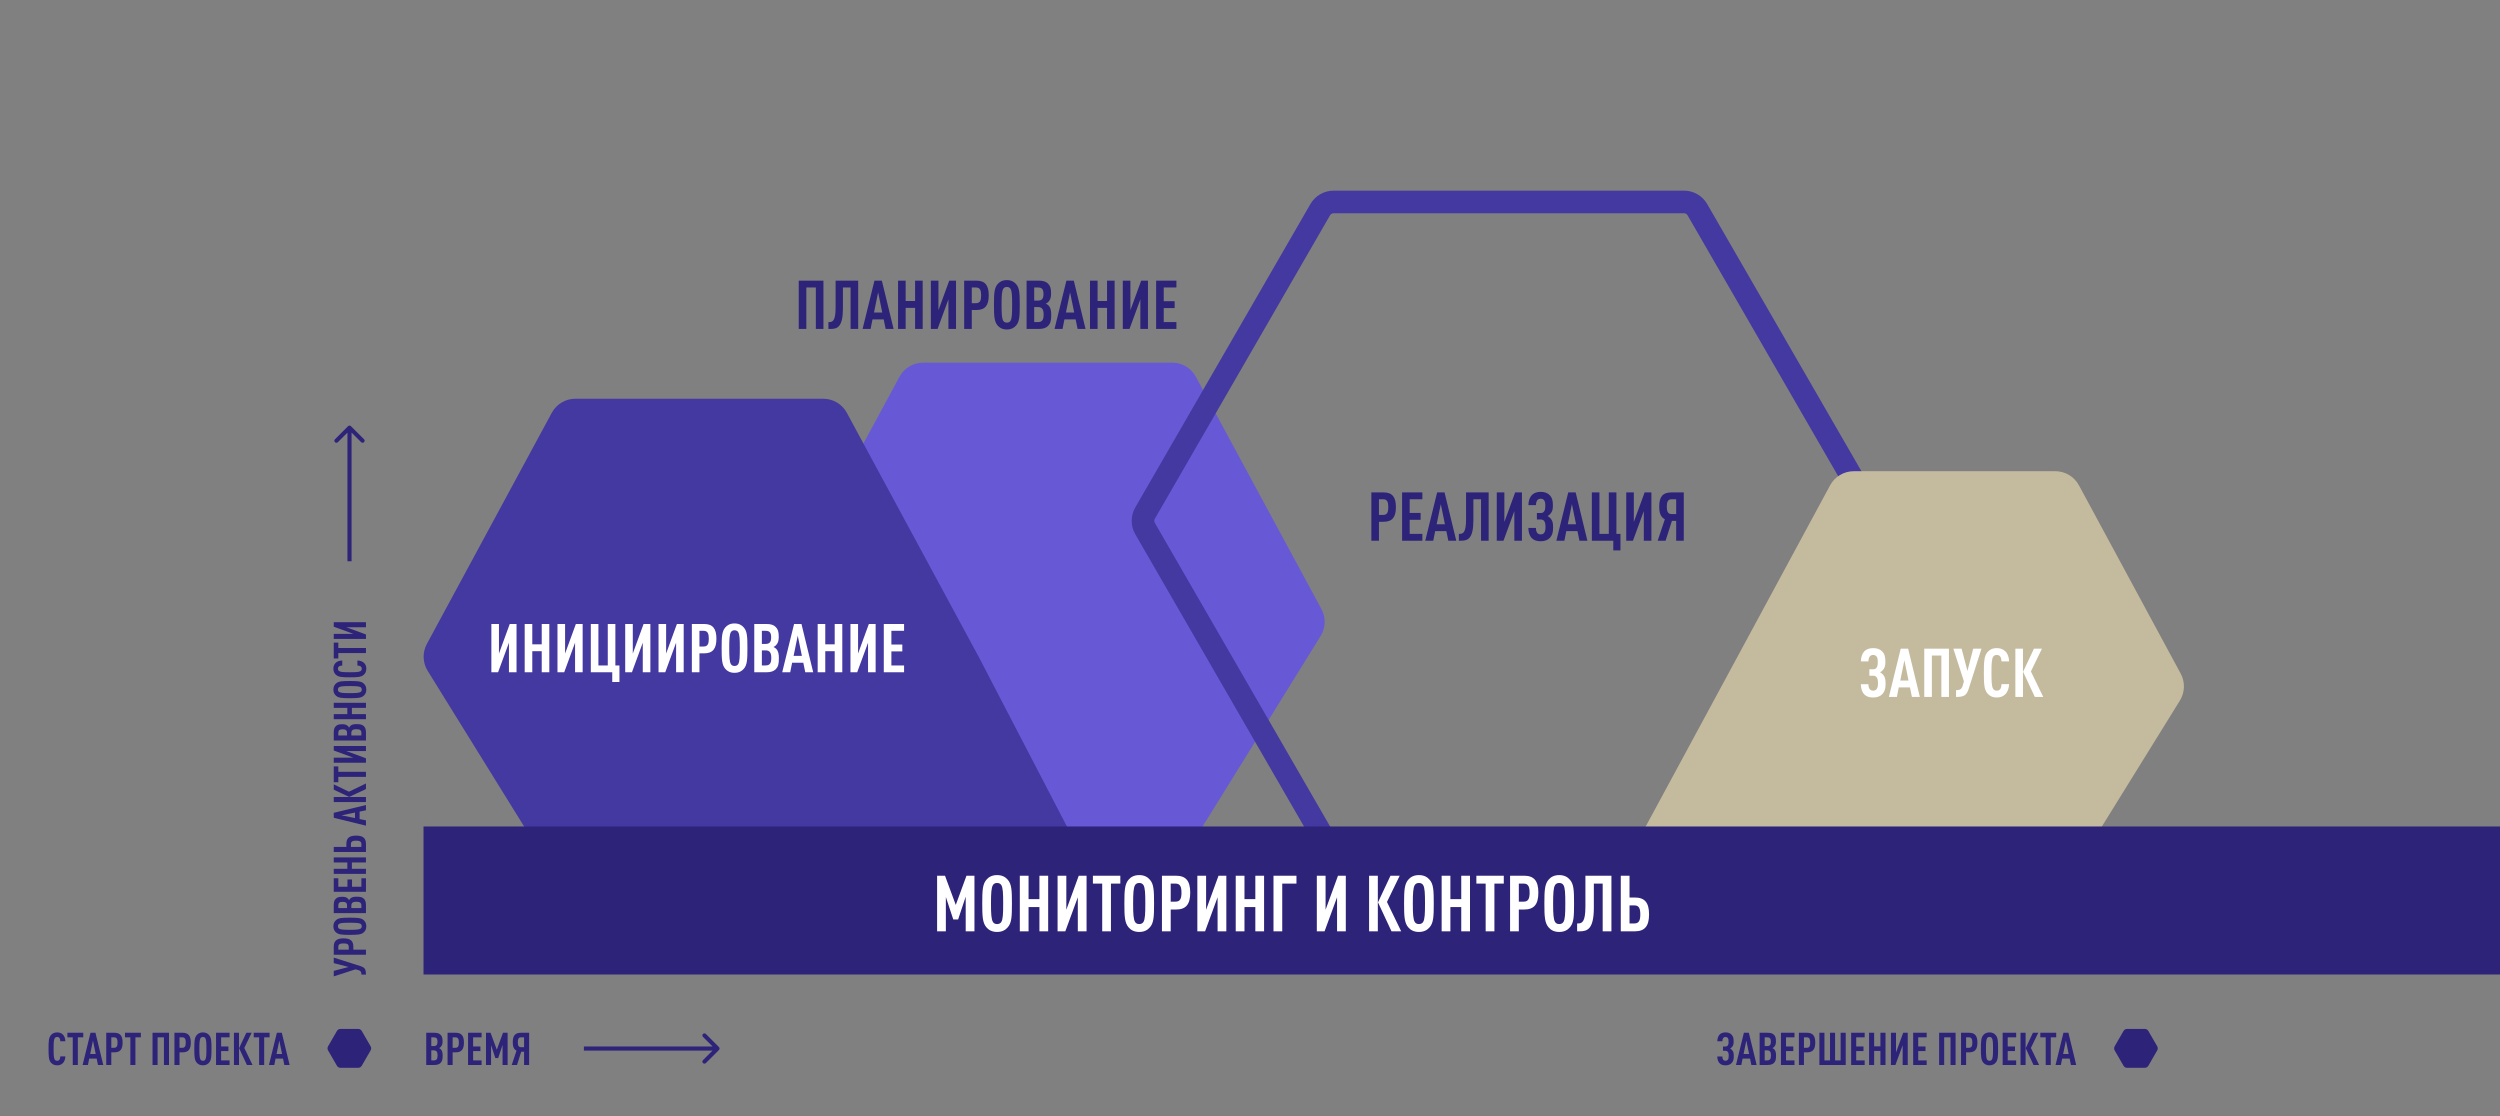 <?xml version="1.0" encoding="UTF-8"?> <svg xmlns="http://www.w3.org/2000/svg" width="1216" height="543" viewBox="0 0 1216 543" fill="none"><rect x="0" y="0" width="1216" height="543" fill="#808080" stroke="none"/><path d="M449.006 176.391C444.206 176.391 439.792 179.023 437.51 183.245L372.834 302.917L325.393 394.174C320.871 402.873 327.183 413.268 336.987 413.268L570.7 413.268C575.223 413.268 579.425 410.929 581.807 407.084L642.368 309.352C644.835 305.372 644.983 300.377 642.756 296.257L581.68 183.245C579.398 179.023 574.984 176.391 570.184 176.391L449.006 176.391Z" fill="#6759D6"></path><path d="M825.616 102.01L910.799 249.551C912.15 251.892 912.15 254.776 910.799 257.117L825.616 404.658C824.264 406.999 821.767 408.441 819.063 408.441L648.698 408.441C645.995 408.441 643.497 406.999 642.145 404.658L556.962 257.117C555.611 254.776 555.611 251.892 556.962 249.551L642.145 102.01C643.497 99.669 645.995 98.227 648.698 98.227L819.063 98.227C821.767 98.227 824.264 99.669 825.616 102.01Z" stroke="#4438A1" stroke-width="11"></path><path d="M901.669 229.195C896.869 229.195 892.456 231.826 890.173 236.049L837.072 334.304L795.676 410.868C790.911 419.68 797.427 430.355 807.442 430.147L1000.39 426.123C1004.82 426.031 1008.9 423.704 1011.23 419.942L1060.31 340.739C1062.77 336.759 1062.92 331.763 1060.69 327.644L1011.19 236.049C1008.91 231.826 1004.5 229.195 999.698 229.195L901.669 229.195Z" fill="#C4BA9E"></path><path d="M400.407 193.938C405.206 193.938 409.62 196.57 411.902 200.792L476.254 319.865L523.423 410.598C527.945 419.297 521.633 429.692 511.829 429.692L279.36 429.692C274.837 429.692 270.636 427.353 268.253 423.508L208.017 326.3C205.55 322.32 205.402 317.324 207.628 313.205L268.381 200.792C270.663 196.57 275.076 193.938 279.876 193.938L400.407 193.938Z" fill="#4438A1"></path><path d="M678.97 246.665C678.97 251.582 677.188 253.793 672.931 253.793H670.72V263H667.024V239.504H672.931C677.188 239.504 678.97 241.748 678.97 246.665ZM675.274 246.665C675.274 244.289 674.779 242.837 672.799 242.837H670.72V250.46H672.799C674.779 250.46 675.274 249.041 675.274 246.665ZM691.844 263H681.977V239.504H691.844V242.837H685.673V249.503H690.986V252.836H685.673V259.667H691.844V263ZM708.327 263H704.466L703.509 258.347H698.064L697.14 263H693.246L699.021 239.504H702.618L708.327 263ZM702.816 255.014L700.803 245.18L698.79 255.014H702.816ZM724.078 263H720.382V242.837H716.653V252.968C716.653 262.01 713.98 263 710.68 263H709.591V259.667H709.921C711.604 259.667 713.089 259.205 713.089 252.539V239.504H724.078V263ZM731.296 263H728.029V239.504H731.725V253.892L736.972 239.504H740.272V263H736.576V248.612L731.296 263ZM755.426 256.466C755.426 258.842 755.063 260.294 753.941 261.515C752.852 262.703 751.367 263.264 749.387 263.264C747.506 263.264 746.12 262.802 745.13 261.812C743.975 260.657 743.447 258.974 743.381 256.796H747.077C747.077 257.819 747.275 258.644 747.737 259.238C748.133 259.667 748.661 259.931 749.387 259.931C750.113 259.931 750.641 259.7 751.004 259.271C751.565 258.611 751.73 257.687 751.73 256.334C751.73 254.618 751.466 253.826 750.938 253.265C750.509 252.836 750.014 252.671 749.387 252.671H747.539V249.536H749.387C749.981 249.536 750.509 249.371 750.872 248.975C751.4 248.414 751.631 247.688 751.631 246.038C751.631 244.685 751.532 243.86 750.971 243.233C750.608 242.804 750.08 242.573 749.387 242.573C748.661 242.573 748.133 242.837 747.77 243.266C747.308 243.86 747.11 244.718 747.077 245.708H743.414C743.447 243.563 744.041 241.913 745.13 240.758C746.12 239.768 747.539 239.24 749.387 239.24C751.301 239.24 752.753 239.768 753.809 240.89C754.997 242.144 755.327 243.563 755.327 245.906C755.327 247.754 755.03 248.744 754.304 249.668C753.875 250.229 753.38 250.658 752.753 251.021C753.413 251.351 753.941 251.813 754.337 252.308C755.063 253.199 755.426 254.288 755.426 256.466ZM772.103 263H768.242L767.285 258.347H761.84L760.916 263H757.022L762.797 239.504H766.394L772.103 263ZM766.592 255.014L764.579 245.18L762.566 255.014H766.592ZM788.2 267.719H784.702V263H774.274V239.504H777.97V259.667H782.524V239.504H786.22V259.667H788.2V267.719ZM794.267 263H791V239.504H794.696V253.892L799.943 239.504H803.243V263H799.547V248.612L794.267 263ZM810.146 263H806.285L809.783 252.572C807.638 251.417 807.044 249.338 807.044 246.434C807.044 241.583 808.76 239.504 813.05 239.504H818.99V263H815.294V253.364H813.215L810.146 263ZM810.74 246.434C810.74 248.381 811.037 250.031 813.017 250.031H815.294V242.837H813.017C811.037 242.837 810.74 244.487 810.74 246.434Z" fill="#2D2379"></path><path d="M400.518 160H396.822V139.837H392.202V160H388.506V136.504H400.518V160ZM417.427 160H413.731V139.837H410.002V149.968C410.002 159.01 407.329 160 404.029 160H402.94V156.667H403.27C404.953 156.667 406.438 156.205 406.438 149.539V136.504H417.427V160ZM434.644 160H430.783L429.826 155.347H424.381L423.457 160H419.563L425.338 136.504H428.935L434.644 160ZM429.133 152.014L427.12 142.18L425.107 152.014H429.133ZM448.793 160H445.097V149.737H440.51V160H436.814V136.504H440.51V146.404H445.097V136.504H448.793V160ZM456.034 160H452.767V136.504H456.463V150.892L461.71 136.504H465.01V160H461.314V145.612L456.034 160ZM480.923 143.665C480.923 148.582 479.141 150.793 474.884 150.793H472.673V160H468.977V136.504H474.884C479.141 136.504 480.923 138.748 480.923 143.665ZM477.227 143.665C477.227 141.289 476.732 139.837 474.752 139.837H472.673V147.46H474.752C476.732 147.46 477.227 146.041 477.227 143.665ZM496.004 148.252C496.004 153.829 495.872 156.403 494.288 158.251C493.331 159.406 491.912 160.264 489.734 160.264C487.556 160.264 486.137 159.406 485.18 158.251C483.629 156.37 483.464 153.829 483.464 148.252C483.464 142.675 483.629 140.134 485.18 138.253C486.137 137.098 487.556 136.24 489.734 136.24C491.912 136.24 493.331 137.098 494.288 138.253C495.872 140.101 496.004 142.675 496.004 148.252ZM492.308 148.252C492.308 143.962 492.209 141.586 491.516 140.464C491.186 139.936 490.625 139.573 489.734 139.573C488.843 139.573 488.315 139.936 487.985 140.464C487.292 141.586 487.16 143.962 487.16 148.252C487.16 152.542 487.292 154.918 487.985 156.04C488.315 156.568 488.843 156.931 489.734 156.931C490.625 156.931 491.186 156.568 491.516 156.04C492.209 154.918 492.308 152.542 492.308 148.252ZM511.313 153.268C511.313 156.04 510.917 157.36 509.795 158.515C508.805 159.505 507.386 160 505.175 160H499.334V136.504H505.208C507.386 136.504 508.805 136.966 509.762 137.956C510.851 139.045 511.247 140.233 511.247 142.774C511.247 144.457 510.983 145.744 509.894 146.866C509.564 147.196 509.168 147.493 508.673 147.691C509.168 147.922 509.63 148.219 509.96 148.549C511.049 149.671 511.313 151.09 511.313 153.268ZM507.617 153.004C507.617 150.397 506.792 149.341 504.812 149.341H503.03V156.667H504.812C506.792 156.667 507.617 155.743 507.617 153.004ZM507.551 143.005C507.551 140.695 506.792 139.837 504.878 139.837H503.03V146.206H504.878C506.792 146.206 507.551 145.249 507.551 143.005ZM528.004 160H524.143L523.186 155.347H517.741L516.817 160H512.923L518.698 136.504H522.295L528.004 160ZM522.493 152.014L520.48 142.18L518.467 152.014H522.493ZM542.154 160H538.458V149.737H533.871V160H530.175V136.504H533.871V146.404H538.458V136.504H542.154V160ZM549.394 160H546.127V136.504H549.823V150.892L555.07 136.504H558.37V160H554.674V145.612L549.394 160ZM572.204 160H562.337V136.504H572.204V139.837H566.033V146.503H571.346V149.836H566.033V156.667H572.204V160Z" fill="#2D2379"></path><path d="M31.793 513.842C31.749 515.25 31.287 516.46 30.495 517.186C29.791 517.846 28.977 518.176 27.789 518.176C26.337 518.176 25.391 517.604 24.753 516.834C23.719 515.602 23.609 513.886 23.609 510.168C23.609 506.45 23.719 504.734 24.753 503.502C25.391 502.732 26.337 502.16 27.789 502.16C28.977 502.16 29.835 502.512 30.539 503.172C31.331 503.898 31.749 505.086 31.793 506.472H29.329C29.307 505.9 29.219 505.328 28.955 504.954C28.735 504.602 28.383 504.382 27.789 504.382C27.195 504.382 26.843 504.624 26.623 504.976C26.139 505.724 26.073 507.308 26.073 510.168C26.073 513.028 26.139 514.612 26.623 515.36C26.843 515.712 27.195 515.954 27.789 515.954C28.383 515.954 28.735 515.734 28.955 515.382C29.219 514.986 29.307 514.414 29.329 513.842H31.793ZM40.495 504.558H37.855V518H35.391V504.558H32.773V502.336H40.495V504.558ZM50.23 518H47.656L47.018 514.898H43.388L42.772 518H40.176L44.026 502.336H46.424L50.23 518ZM46.556 512.676L45.214 506.12L43.872 512.676H46.556ZM59.641 507.11C59.641 510.388 58.453 511.862 55.615 511.862H54.141V518H51.677V502.336H55.615C58.453 502.336 59.641 503.832 59.641 507.11ZM57.177 507.11C57.177 505.526 56.847 504.558 55.527 504.558H54.141V509.64H55.527C56.847 509.64 57.177 508.694 57.177 507.11ZM68.51 504.558H65.87V518H63.406V504.558H60.788V502.336H68.51V504.558ZM82.201 518H79.737V504.558H76.656V518H74.192V502.336H82.201V518ZM92.813 507.11C92.813 510.388 91.625 511.862 88.787 511.862H87.313V518H84.849V502.336H88.787C91.625 502.336 92.813 503.832 92.813 507.11ZM90.349 507.11C90.349 505.526 90.019 504.558 88.699 504.558H87.313V509.64H88.699C90.019 509.64 90.349 508.694 90.349 507.11ZM102.867 510.168C102.867 513.886 102.779 515.602 101.723 516.834C101.085 517.604 100.139 518.176 98.688 518.176C97.236 518.176 96.29 517.604 95.651 516.834C94.618 515.58 94.507 513.886 94.507 510.168C94.507 506.45 94.618 504.756 95.651 503.502C96.29 502.732 97.236 502.16 98.688 502.16C100.139 502.16 101.085 502.732 101.723 503.502C102.779 504.734 102.867 506.45 102.867 510.168ZM100.403 510.168C100.403 507.308 100.337 505.724 99.876 504.976C99.656 504.624 99.281 504.382 98.688 504.382C98.094 504.382 97.742 504.624 97.522 504.976C97.059 505.724 96.972 507.308 96.972 510.168C96.972 513.028 97.059 514.612 97.522 515.36C97.742 515.712 98.094 515.954 98.688 515.954C99.281 515.954 99.656 515.712 99.876 515.36C100.337 514.612 100.403 513.028 100.403 510.168ZM111.666 518H105.088V502.336H111.666V504.558H107.552V509.002H111.094V511.224H107.552V515.778H111.666V518ZM122.83 518H120.102L116.296 509.838L119.816 502.336H122.412L118.826 509.728L122.83 518ZM116.252 518H113.788V502.336H116.252V518ZM131.137 504.558H128.497V518H126.033V504.558H123.415V502.336H131.137V504.558ZM140.873 518H138.299L137.661 514.898H134.031L133.415 518H130.819L134.669 502.336H137.067L140.873 518ZM137.199 512.676L135.857 506.12L134.515 512.676H137.199Z" fill="#2D2379"></path><path d="M215.306 513.512C215.306 515.36 215.042 516.24 214.294 517.01C213.634 517.67 212.688 518 211.214 518H207.32V502.336H211.236C212.688 502.336 213.634 502.644 214.272 503.304C214.998 504.03 215.262 504.822 215.262 506.516C215.262 507.638 215.086 508.496 214.36 509.244C214.14 509.464 213.876 509.662 213.546 509.794C213.876 509.948 214.184 510.146 214.404 510.366C215.13 511.114 215.306 512.06 215.306 513.512ZM212.842 513.336C212.842 511.598 212.292 510.894 210.972 510.894H209.784V515.778H210.972C212.292 515.778 212.842 515.162 212.842 513.336ZM212.798 506.67C212.798 505.13 212.292 504.558 211.016 504.558H209.784V508.804H211.016C212.292 508.804 212.798 508.166 212.798 506.67ZM225.661 507.11C225.661 510.388 224.473 511.862 221.635 511.862H220.161V518H217.697V502.336H221.635C224.473 502.336 225.661 503.832 225.661 507.11ZM223.197 507.11C223.197 505.526 222.867 504.558 221.547 504.558H220.161V509.64H221.547C222.867 509.64 223.197 508.694 223.197 507.11ZM234.244 518H227.666V502.336H234.244V504.558H230.13V509.002H233.672V511.224H230.13V515.778H234.244V518ZM246.904 518H244.44V508.232L242.306 514.656H240.942L238.852 508.342V518H236.388V502.336H238.61L241.646 510.564L244.66 502.336H246.904V518ZM251.473 518H248.899L251.231 511.048C249.801 510.278 249.405 508.892 249.405 506.956C249.405 503.722 250.549 502.336 253.409 502.336H257.369V518H254.905V511.576H253.519L251.473 518ZM251.869 506.956C251.869 508.254 252.067 509.354 253.387 509.354H254.905V504.558H253.387C252.067 504.558 251.869 505.658 251.869 506.956Z" fill="#2D2379"></path><path d="M162.336 465.782L175.338 469.918C177.538 470.622 178 471.524 178 474.032L175.8 474.032C175.8 472.668 175.426 472.184 174.194 471.832L172.918 471.48L162.336 474.912L162.336 472.228L169.574 470.336L162.336 468.466L162.336 465.782ZM167.11 456.413C170.388 456.413 171.862 457.601 171.862 460.439L171.862 461.913L178 461.913L178 464.377L162.336 464.377L162.336 460.439C162.336 457.601 163.832 456.413 167.11 456.413ZM167.11 458.877C165.526 458.877 164.558 459.207 164.558 460.527L164.558 461.913L169.64 461.913L169.64 460.527C169.64 459.207 168.694 458.877 167.11 458.877ZM170.168 446.359C173.886 446.359 175.602 446.447 176.834 447.503C177.604 448.141 178.176 449.087 178.176 450.539C178.176 451.991 177.604 452.937 176.834 453.575C175.58 454.609 173.886 454.719 170.168 454.719C166.45 454.719 164.756 454.609 163.502 453.575C162.732 452.937 162.16 451.991 162.16 450.539C162.16 449.087 162.732 448.141 163.502 447.503C164.734 446.447 166.45 446.359 170.168 446.359ZM170.168 448.823C167.308 448.823 165.724 448.889 164.976 449.351C164.624 449.571 164.382 449.945 164.382 450.539C164.382 451.133 164.624 451.485 164.976 451.705C165.724 452.167 167.308 452.255 170.168 452.255C173.028 452.255 174.612 452.167 175.36 451.705C175.712 451.485 175.954 451.133 175.954 450.539C175.954 449.945 175.712 449.571 175.36 449.351C174.612 448.889 173.028 448.823 170.168 448.823ZM173.512 436.153C175.36 436.153 176.24 436.417 177.01 437.165C177.67 437.825 178 438.771 178 440.245L178 444.139L162.336 444.139L162.336 440.223C162.336 438.771 162.644 437.825 163.304 437.187C164.03 436.461 164.822 436.197 166.516 436.197C167.638 436.197 168.496 436.373 169.244 437.099C169.464 437.319 169.662 437.583 169.794 437.913C169.948 437.583 170.146 437.275 170.366 437.055C171.114 436.329 172.06 436.153 173.512 436.153ZM173.336 438.617C171.598 438.617 170.894 439.167 170.894 440.487L170.894 441.675L175.778 441.675L175.778 440.487C175.778 439.167 175.162 438.617 173.336 438.617ZM166.67 438.661C165.13 438.661 164.558 439.167 164.558 440.443L164.558 441.675L168.804 441.675L168.804 440.443C168.804 439.167 168.166 438.661 166.67 438.661ZM178 427.184L178 433.762L162.336 433.762L162.336 427.184L164.558 427.184L164.558 431.298L169.002 431.298L169.002 427.756L171.224 427.756L171.224 431.298L175.778 431.298L175.778 427.184L178 427.184ZM178 417.053L178 419.517L171.158 419.517L171.158 422.575L178 422.575L178 425.039L162.336 425.039L162.336 422.575L168.936 422.575L168.936 419.517L162.336 419.517L162.336 417.053L178 417.053ZM173.226 406.441C176.504 406.441 178 407.629 178 410.467L178 414.405L162.336 414.405L162.336 411.941L168.474 411.941L168.474 410.467C168.474 407.629 169.948 406.441 173.226 406.441ZM173.226 408.905C171.642 408.905 170.696 409.235 170.696 410.555L170.696 411.941L175.778 411.941L175.778 410.555C175.778 409.235 174.81 408.905 173.226 408.905ZM178 391.553L178 394.127L174.898 394.765L174.898 398.395L178 399.011L178 401.607L162.336 397.757L162.336 395.359L178 391.553ZM172.676 395.227L166.12 396.569L172.676 397.911L172.676 395.227ZM178 381.086L178 383.814L169.838 387.62L162.336 384.1L162.336 381.504L169.728 385.09L178 381.086ZM178 387.664L178 390.128L162.336 390.128L162.336 387.664L178 387.664ZM164.558 372.779L164.558 375.419L178 375.419L178 377.883L164.558 377.883L164.558 380.501L162.336 380.501L162.336 372.779L164.558 372.779ZM178 368.828L178 371.006L162.336 371.006L162.336 368.542L171.928 368.542L162.336 365.044L162.336 362.844L178 362.844L178 365.308L168.408 365.308L178 368.828ZM173.512 352.214C175.36 352.214 176.24 352.478 177.01 353.226C177.67 353.886 178 354.832 178 356.306L178 360.2L162.336 360.2L162.336 356.284C162.336 354.832 162.644 353.886 163.304 353.248C164.03 352.522 164.822 352.258 166.516 352.258C167.638 352.258 168.496 352.434 169.244 353.16C169.464 353.38 169.662 353.644 169.794 353.974C169.948 353.644 170.146 353.336 170.366 353.116C171.114 352.39 172.06 352.214 173.512 352.214ZM173.336 354.678C171.598 354.678 170.894 355.228 170.894 356.548L170.894 357.736L175.778 357.736L175.778 356.548C175.778 355.228 175.162 354.678 173.336 354.678ZM166.67 354.722C165.13 354.722 164.558 355.228 164.558 356.504L164.558 357.736L168.804 357.736L168.804 356.504C168.804 355.228 168.166 354.722 166.67 354.722ZM178 341.837L178 344.301L171.158 344.301L171.158 347.359L178 347.359L178 349.823L162.336 349.823L162.336 347.359L168.936 347.359L168.936 344.301L162.336 344.301L162.336 341.837L178 341.837ZM170.168 331.246C173.886 331.246 175.602 331.334 176.834 332.39C177.604 333.028 178.176 333.974 178.176 335.426C178.176 336.878 177.604 337.824 176.834 338.462C175.58 339.496 173.886 339.606 170.168 339.606C166.45 339.606 164.756 339.496 163.502 338.462C162.732 337.824 162.16 336.878 162.16 335.426C162.16 333.974 162.732 333.028 163.502 332.39C164.734 331.334 166.45 331.246 170.168 331.246ZM170.168 333.71C167.308 333.71 165.724 333.776 164.976 334.238C164.624 334.458 164.382 334.832 164.382 335.426C164.382 336.02 164.624 336.372 164.976 336.592C165.724 337.054 167.308 337.142 170.168 337.142C173.028 337.142 174.612 337.054 175.36 336.592C175.712 336.372 175.954 336.02 175.954 335.426C175.954 334.832 175.712 334.458 175.36 334.238C174.612 333.776 173.028 333.71 170.168 333.71ZM173.842 321.26C175.25 321.304 176.46 321.766 177.186 322.558C177.846 323.262 178.176 324.076 178.176 325.264C178.176 326.716 177.604 327.662 176.834 328.3C175.602 329.334 173.886 329.444 170.168 329.444C166.45 329.444 164.734 329.334 163.502 328.3C162.732 327.662 162.16 326.716 162.16 325.264C162.16 324.076 162.512 323.218 163.172 322.514C163.898 321.722 165.086 321.304 166.472 321.26L166.472 323.724C165.9 323.746 165.328 323.834 164.954 324.098C164.602 324.318 164.382 324.67 164.382 325.264C164.382 325.858 164.624 326.21 164.976 326.43C165.724 326.914 167.308 326.98 170.168 326.98C173.028 326.98 174.612 326.914 175.36 326.43C175.712 326.21 175.954 325.858 175.954 325.264C175.954 324.67 175.734 324.318 175.382 324.098C174.986 323.834 174.414 323.746 173.842 323.724L173.842 321.26ZM164.558 312.558L164.558 315.198L178 315.198L178 317.662L164.558 317.662L164.558 320.28L162.336 320.28L162.336 312.558L164.558 312.558ZM178 308.607L178 310.785L162.336 310.785L162.336 308.321L171.928 308.321L162.336 304.823L162.336 302.623L178 302.623L178 305.087L168.408 305.087L178 308.607Z" fill="#2D2379"></path><path d="M917.146 332.466C917.146 334.842 916.783 336.294 915.661 337.515C914.572 338.703 913.087 339.264 911.107 339.264C909.226 339.264 907.84 338.802 906.85 337.812C905.695 336.657 905.167 334.974 905.101 332.796H908.797C908.797 333.819 908.995 334.644 909.457 335.238C909.853 335.667 910.381 335.931 911.107 335.931C911.833 335.931 912.361 335.7 912.724 335.271C913.285 334.611 913.45 333.687 913.45 332.334C913.45 330.618 913.186 329.826 912.658 329.265C912.229 328.836 911.734 328.671 911.107 328.671H909.259V325.536H911.107C911.701 325.536 912.229 325.371 912.592 324.975C913.12 324.414 913.351 323.688 913.351 322.038C913.351 320.685 913.252 319.86 912.691 319.233C912.328 318.804 911.8 318.573 911.107 318.573C910.381 318.573 909.853 318.837 909.49 319.266C909.028 319.86 908.83 320.718 908.797 321.708H905.134C905.167 319.563 905.761 317.913 906.85 316.758C907.84 315.768 909.259 315.24 911.107 315.24C913.021 315.24 914.473 315.768 915.529 316.89C916.717 318.144 917.047 319.563 917.047 321.906C917.047 323.754 916.75 324.744 916.024 325.668C915.595 326.229 915.1 326.658 914.473 327.021C915.133 327.351 915.661 327.813 916.057 328.308C916.783 329.199 917.146 330.288 917.146 332.466ZM933.824 339H929.963L929.006 334.347H923.561L922.637 339H918.743L924.518 315.504H928.115L933.824 339ZM928.313 331.014L926.3 321.18L924.287 331.014H928.313ZM947.974 339H944.278V318.837H939.658V339H935.962V315.504H947.974V339ZM963.794 315.504L957.59 335.007C956.534 338.307 955.181 339 951.419 339V335.7C953.465 335.7 954.191 335.139 954.719 333.291L955.247 331.377L950.099 315.504H954.125L956.963 326.361L959.768 315.504H963.794ZM977.228 332.763C977.162 334.875 976.469 336.69 975.281 337.779C974.225 338.769 973.004 339.264 971.222 339.264C969.044 339.264 967.625 338.406 966.668 337.251C965.117 335.403 964.952 332.829 964.952 327.252C964.952 321.675 965.117 319.101 966.668 317.253C967.625 316.098 969.044 315.24 971.222 315.24C973.004 315.24 974.291 315.768 975.347 316.758C976.535 317.847 977.162 319.629 977.228 321.708H973.532C973.499 320.85 973.367 319.992 972.971 319.431C972.641 318.903 972.113 318.573 971.222 318.573C970.331 318.573 969.803 318.936 969.473 319.464C968.747 320.586 968.648 322.962 968.648 327.252C968.648 331.542 968.747 333.918 969.473 335.04C969.803 335.568 970.331 335.931 971.222 335.931C972.113 335.931 972.641 335.601 972.971 335.073C973.367 334.479 973.499 333.621 973.532 332.763H977.228ZM993.836 339H989.744L984.035 326.757L989.315 315.504H993.209L987.83 326.592L993.836 339ZM983.969 339H980.273V315.504H983.969V339Z" fill="white"></path><path d="M242.266 327H238.999V303.504H242.695V317.892L247.942 303.504H251.242V327H247.546V312.612L242.266 327ZM267.188 327H263.492V316.737H258.905V327H255.209V303.504H258.905V313.404H263.492V303.504H267.188V327ZM274.428 327H271.161V303.504H274.857V317.892L280.104 303.504H283.404V327H279.708V312.612L274.428 327ZM301.297 331.719H297.799V327H287.371V303.504H291.067V323.667H295.621V303.504H299.317V323.667H301.297V331.719ZM307.364 327H304.097V303.504H307.793V317.892L313.04 303.504H316.34V327H312.644V312.612L307.364 327ZM323.574 327H320.307V303.504H324.003V317.892L329.25 303.504H332.55V327H328.854V312.612L323.574 327ZM348.463 310.665C348.463 315.582 346.681 317.793 342.424 317.793H340.213V327H336.517V303.504H342.424C346.681 303.504 348.463 305.748 348.463 310.665ZM344.767 310.665C344.767 308.289 344.272 306.837 342.292 306.837H340.213V314.46H342.292C344.272 314.46 344.767 313.041 344.767 310.665ZM363.544 315.252C363.544 320.829 363.412 323.403 361.828 325.251C360.871 326.406 359.452 327.264 357.274 327.264C355.096 327.264 353.677 326.406 352.72 325.251C351.169 323.37 351.004 320.829 351.004 315.252C351.004 309.675 351.169 307.134 352.72 305.253C353.677 304.098 355.096 303.24 357.274 303.24C359.452 303.24 360.871 304.098 361.828 305.253C363.412 307.101 363.544 309.675 363.544 315.252ZM359.848 315.252C359.848 310.962 359.749 308.586 359.056 307.464C358.726 306.936 358.165 306.573 357.274 306.573C356.383 306.573 355.855 306.936 355.525 307.464C354.832 308.586 354.7 310.962 354.7 315.252C354.7 319.542 354.832 321.918 355.525 323.04C355.855 323.568 356.383 323.931 357.274 323.931C358.165 323.931 358.726 323.568 359.056 323.04C359.749 321.918 359.848 319.542 359.848 315.252ZM378.853 320.268C378.853 323.04 378.457 324.36 377.335 325.515C376.345 326.505 374.926 327 372.715 327H366.874V303.504H372.748C374.926 303.504 376.345 303.966 377.302 304.956C378.391 306.045 378.787 307.233 378.787 309.774C378.787 311.457 378.523 312.744 377.434 313.866C377.104 314.196 376.708 314.493 376.213 314.691C376.708 314.922 377.17 315.219 377.5 315.549C378.589 316.671 378.853 318.09 378.853 320.268ZM375.157 320.004C375.157 317.397 374.332 316.341 372.352 316.341H370.57V323.667H372.352C374.332 323.667 375.157 322.743 375.157 320.004ZM375.091 310.005C375.091 307.695 374.332 306.837 372.418 306.837H370.57V313.206H372.418C374.332 313.206 375.091 312.249 375.091 310.005ZM395.544 327H391.683L390.726 322.347H385.281L384.357 327H380.463L386.238 303.504H389.835L395.544 327ZM390.033 319.014L388.02 309.18L386.007 319.014H390.033ZM409.694 327H405.998V316.737H401.411V327H397.715V303.504H401.411V313.404H405.998V303.504H409.694V327ZM416.934 327H413.667V303.504H417.363V317.892L422.61 303.504H425.91V327H422.214V312.612L416.934 327ZM439.744 327H429.877V303.504H439.744V306.837H433.573V313.503H438.886V316.836H433.573V323.667H439.744V327Z" fill="white"></path><rect x="206" y="402" width="1010" height="72" fill="#2D2379"></rect><path d="M473.973 453H469.717V436.128L466.031 447.224H463.675L460.065 436.318V453H455.809V425.944H459.647L464.891 440.156L470.097 425.944H473.973V453ZM492.201 439.472C492.201 445.894 492.049 448.858 490.225 450.986C489.123 452.316 487.489 453.304 484.981 453.304C482.473 453.304 480.839 452.316 479.737 450.986C477.951 448.82 477.761 445.894 477.761 439.472C477.761 433.05 477.951 430.124 479.737 427.958C480.839 426.628 482.473 425.64 484.981 425.64C487.489 425.64 489.123 426.628 490.225 427.958C492.049 430.086 492.201 433.05 492.201 439.472ZM487.945 439.472C487.945 434.532 487.831 431.796 487.033 430.504C486.653 429.896 486.007 429.478 484.981 429.478C483.955 429.478 483.347 429.896 482.967 430.504C482.169 431.796 482.017 434.532 482.017 439.472C482.017 444.412 482.169 447.148 482.967 448.44C483.347 449.048 483.955 449.466 484.981 449.466C486.007 449.466 486.653 449.048 487.033 448.44C487.831 447.148 487.945 444.412 487.945 439.472ZM509.83 453H505.574V441.182H500.292V453H496.036V425.944H500.292V437.344H505.574V425.944H509.83V453ZM518.167 453H514.405V425.944H518.661V442.512L524.703 425.944H528.503V453H524.247V436.432L518.167 453ZM544.927 429.782H540.367V453H536.111V429.782H531.589V425.944H544.927V429.782ZM561.336 439.472C561.336 445.894 561.184 448.858 559.36 450.986C558.258 452.316 556.624 453.304 554.116 453.304C551.608 453.304 549.974 452.316 548.872 450.986C547.086 448.82 546.896 445.894 546.896 439.472C546.896 433.05 547.086 430.124 548.872 427.958C549.974 426.628 551.608 425.64 554.116 425.64C556.624 425.64 558.258 426.628 559.36 427.958C561.184 430.086 561.336 433.05 561.336 439.472ZM557.08 439.472C557.08 434.532 556.966 431.796 556.168 430.504C555.788 429.896 555.142 429.478 554.116 429.478C553.09 429.478 552.482 429.896 552.102 430.504C551.304 431.796 551.152 434.532 551.152 439.472C551.152 444.412 551.304 447.148 552.102 448.44C552.482 449.048 553.09 449.466 554.116 449.466C555.142 449.466 555.788 449.048 556.168 448.44C556.966 447.148 557.08 444.412 557.08 439.472ZM578.927 434.19C578.927 439.852 576.875 442.398 571.973 442.398H569.427V453H565.171V425.944H571.973C576.875 425.944 578.927 428.528 578.927 434.19ZM574.671 434.19C574.671 431.454 574.101 429.782 571.821 429.782H569.427V438.56H571.821C574.101 438.56 574.671 436.926 574.671 434.19ZM586.151 453H582.389V425.944H586.645V442.512L592.687 425.944H596.487V453H592.231V436.432L586.151 453ZM614.849 453H610.593V441.182H605.311V453H601.055V425.944H605.311V437.344H610.593V425.944H614.849V453ZM630.597 429.782H623.681V453H619.425V425.944H630.597V429.782ZM644.265 453H640.503V425.944H644.759V442.512L650.801 425.944H654.601V453H650.345V436.432L644.265 453ZM681.54 453H676.828L670.254 438.902L676.334 425.944H680.818L674.624 438.712L681.54 453ZM670.178 453H665.922V425.944H670.178V453ZM697.379 439.472C697.379 445.894 697.227 448.858 695.403 450.986C694.301 452.316 692.667 453.304 690.159 453.304C687.651 453.304 686.017 452.316 684.915 450.986C683.129 448.82 682.939 445.894 682.939 439.472C682.939 433.05 683.129 430.124 684.915 427.958C686.017 426.628 687.651 425.64 690.159 425.64C692.667 425.64 694.301 426.628 695.403 427.958C697.227 430.086 697.379 433.05 697.379 439.472ZM693.123 439.472C693.123 434.532 693.009 431.796 692.211 430.504C691.831 429.896 691.185 429.478 690.159 429.478C689.133 429.478 688.525 429.896 688.145 430.504C687.347 431.796 687.195 434.532 687.195 439.472C687.195 444.412 687.347 447.148 688.145 448.44C688.525 449.048 689.133 449.466 690.159 449.466C691.185 449.466 691.831 449.048 692.211 448.44C693.009 447.148 693.123 444.412 693.123 439.472ZM715.008 453H710.752V441.182H705.47V453H701.214V425.944H705.47V437.344H710.752V425.944H715.008V453ZM731.439 429.782H726.879V453H722.623V429.782H718.101V425.944H731.439V429.782ZM748.257 434.19C748.257 439.852 746.205 442.398 741.303 442.398H738.757V453H734.501V425.944H741.303C746.205 425.944 748.257 428.528 748.257 434.19ZM744.001 434.19C744.001 431.454 743.431 429.782 741.151 429.782H738.757V438.56H741.151C743.431 438.56 744.001 436.926 744.001 434.19ZM765.623 439.472C765.623 445.894 765.471 448.858 763.647 450.986C762.545 452.316 760.911 453.304 758.403 453.304C755.895 453.304 754.261 452.316 753.159 450.986C751.373 448.82 751.183 445.894 751.183 439.472C751.183 433.05 751.373 430.124 753.159 427.958C754.261 426.628 755.895 425.64 758.403 425.64C760.911 425.64 762.545 426.628 763.647 427.958C765.471 430.086 765.623 433.05 765.623 439.472ZM761.367 439.472C761.367 434.532 761.253 431.796 760.455 430.504C760.075 429.896 759.429 429.478 758.403 429.478C757.377 429.478 756.769 429.896 756.389 430.504C755.591 431.796 755.439 434.532 755.439 439.472C755.439 444.412 755.591 447.148 756.389 448.44C756.769 449.048 757.377 449.466 758.403 449.466C759.429 449.466 760.075 449.048 760.455 448.44C761.253 447.148 761.367 444.412 761.367 439.472ZM783.797 453H779.541V429.782H775.247V441.448C775.247 451.86 772.169 453 768.369 453H767.115V449.162H767.495C769.433 449.162 771.143 448.63 771.143 440.954V425.944H783.797V453ZM802.102 444.754C802.102 450.416 800.05 453 795.148 453H788.346V425.944H792.602V436.546H795.148C800.05 436.546 802.102 439.092 802.102 444.754ZM797.846 444.754C797.846 442.018 797.276 440.384 794.996 440.384H792.602V449.162H794.996C797.276 449.162 797.846 447.49 797.846 444.754Z" fill="white"></path><path d="M174.227 500.462C174.942 500.462 175.602 500.843 175.959 501.462L180.267 508.922C180.624 509.541 180.624 510.303 180.267 510.922L175.959 518.382C175.602 519.001 174.942 519.382 174.227 519.382L165.613 519.382C164.899 519.382 164.238 519.001 163.881 518.382L159.574 510.922C159.217 510.303 159.217 509.541 159.574 508.922L163.881 501.462C164.238 500.843 164.899 500.462 165.613 500.462L174.227 500.462Z" fill="#2D2379"></path><path d="M843.315 513.644C843.315 515.228 843.073 516.196 842.325 517.01C841.599 517.802 840.609 518.176 839.289 518.176C838.035 518.176 837.111 517.868 836.451 517.208C835.681 516.438 835.329 515.316 835.285 513.864H837.749C837.749 514.546 837.881 515.096 838.189 515.492C838.453 515.778 838.805 515.954 839.289 515.954C839.773 515.954 840.125 515.8 840.367 515.514C840.741 515.074 840.851 514.458 840.851 513.556C840.851 512.412 840.675 511.884 840.323 511.51C840.037 511.224 839.707 511.114 839.289 511.114H838.057V509.024H839.289C839.685 509.024 840.037 508.914 840.279 508.65C840.631 508.276 840.785 507.792 840.785 506.692C840.785 505.79 840.719 505.24 840.345 504.822C840.103 504.536 839.751 504.382 839.289 504.382C838.805 504.382 838.453 504.558 838.211 504.844C837.903 505.24 837.771 505.812 837.749 506.472H835.307C835.329 505.042 835.725 503.942 836.451 503.172C837.111 502.512 838.057 502.16 839.289 502.16C840.565 502.16 841.533 502.512 842.237 503.26C843.029 504.096 843.249 505.042 843.249 506.604C843.249 507.836 843.051 508.496 842.567 509.112C842.281 509.486 841.951 509.772 841.533 510.014C841.973 510.234 842.325 510.542 842.589 510.872C843.073 511.466 843.315 512.192 843.315 513.644ZM854.434 518H851.86L851.222 514.898H847.592L846.976 518H844.38L848.23 502.336H850.628L854.434 518ZM850.76 512.676L849.418 506.12L848.076 512.676H850.76ZM863.867 513.512C863.867 515.36 863.603 516.24 862.855 517.01C862.195 517.67 861.249 518 859.775 518H855.881V502.336H859.797C861.249 502.336 862.195 502.644 862.833 503.304C863.559 504.03 863.823 504.822 863.823 506.516C863.823 507.638 863.647 508.496 862.921 509.244C862.701 509.464 862.437 509.662 862.107 509.794C862.437 509.948 862.745 510.146 862.965 510.366C863.691 511.114 863.867 512.06 863.867 513.512ZM861.403 513.336C861.403 511.598 860.853 510.894 859.533 510.894H858.345V515.778H859.533C860.853 515.778 861.403 515.162 861.403 513.336ZM861.359 506.67C861.359 505.13 860.853 504.558 859.577 504.558H858.345V508.804H859.577C860.853 508.804 861.359 508.166 861.359 506.67ZM872.836 518H866.258V502.336H872.836V504.558H868.722V509.002H872.264V511.224H868.722V515.778H872.836V518ZM882.944 507.11C882.944 510.388 881.756 511.862 878.918 511.862H877.444V518H874.98V502.336H878.918C881.756 502.336 882.944 503.832 882.944 507.11ZM880.48 507.11C880.48 505.526 880.15 504.558 878.83 504.558H877.444V509.64H878.83C880.15 509.64 880.48 508.694 880.48 507.11ZM897.753 518H884.949V502.336H887.413V515.778H890.119V502.336H892.583V515.778H895.289V502.336H897.753V518ZM906.974 518H900.396V502.336H906.974V504.558H902.86V509.002H906.402V511.224H902.86V515.778H906.974V518ZM917.105 518H914.641V511.158H911.583V518H909.119V502.336H911.583V508.936H914.641V502.336H917.105V518ZM921.932 518H919.754V502.336H922.218V511.928L925.716 502.336H927.916V518H925.452V508.408L921.932 518ZM937.138 518H930.56V502.336H937.138V504.558H933.024V509.002H936.566V511.224H933.024V515.778H937.138V518ZM951.201 518H948.737V504.558H945.657V518H943.193V502.336H951.201V518ZM961.813 507.11C961.813 510.388 960.625 511.862 957.787 511.862H956.313V518H953.849V502.336H957.787C960.625 502.336 961.813 503.832 961.813 507.11ZM959.349 507.11C959.349 505.526 959.019 504.558 957.699 504.558H956.313V509.64H957.699C959.019 509.64 959.349 508.694 959.349 507.11ZM971.867 510.168C971.867 513.886 971.779 515.602 970.723 516.834C970.085 517.604 969.139 518.176 967.687 518.176C966.235 518.176 965.289 517.604 964.651 516.834C963.617 515.58 963.507 513.886 963.507 510.168C963.507 506.45 963.617 504.756 964.651 503.502C965.289 502.732 966.235 502.16 967.687 502.16C969.139 502.16 970.085 502.732 970.723 503.502C971.779 504.734 971.867 506.45 971.867 510.168ZM969.403 510.168C969.403 507.308 969.337 505.724 968.875 504.976C968.655 504.624 968.281 504.382 967.687 504.382C967.093 504.382 966.741 504.624 966.521 504.976C966.059 505.724 965.971 507.308 965.971 510.168C965.971 513.028 966.059 514.612 966.521 515.36C966.741 515.712 967.093 515.954 967.687 515.954C968.281 515.954 968.655 515.712 968.875 515.36C969.337 514.612 969.403 513.028 969.403 510.168ZM980.666 518H974.088V502.336H980.666V504.558H976.552V509.002H980.094V511.224H976.552V515.778H980.666V518ZM991.83 518H989.102L985.296 509.838L988.816 502.336H991.412L987.826 509.728L991.83 518ZM985.252 518H982.788V502.336H985.252V518ZM1000.14 504.558H997.497V518H995.033V504.558H992.415V502.336H1000.14V504.558ZM1009.87 518H1007.3L1006.66 514.898H1003.03L1002.41 518H999.819L1003.67 502.336H1006.07L1009.87 518ZM1006.2 512.676L1004.86 506.12L1003.51 512.676H1006.2Z" fill="#2D2379"></path><path d="M1043.23 500.462C1043.94 500.462 1044.6 500.843 1044.96 501.462L1049.27 508.922C1049.62 509.541 1049.62 510.303 1049.27 510.922L1044.96 518.382C1044.6 519.001 1043.94 519.382 1043.23 519.382L1034.61 519.382C1033.9 519.382 1033.24 519.001 1032.88 518.382L1028.57 510.922C1028.22 510.303 1028.22 509.541 1028.57 508.922L1032.88 501.462C1033.24 500.843 1033.9 500.462 1034.61 500.462L1043.23 500.462Z" fill="#2D2379"></path><path d="M349.707 510.707C350.098 510.317 350.098 509.683 349.707 509.293L343.343 502.929C342.953 502.538 342.319 502.538 341.929 502.929C341.538 503.319 341.538 503.953 341.929 504.343L347.586 510L341.929 515.657C341.538 516.047 341.538 516.681 341.929 517.071C342.319 517.462 342.953 517.462 343.343 517.071L349.707 510.707ZM284 511H349V509H284V511Z" fill="#2D2379"></path><path d="M170.707 207.293C170.317 206.902 169.683 206.902 169.293 207.293L162.929 213.657C162.538 214.047 162.538 214.681 162.929 215.071C163.319 215.462 163.953 215.462 164.343 215.071L170 209.414L175.657 215.071C176.047 215.462 176.681 215.462 177.071 215.071C177.462 214.681 177.462 214.047 177.071 213.657L170.707 207.293ZM171 273L171 208L169 208L169 273L171 273Z" fill="#2D2379"></path></svg> 